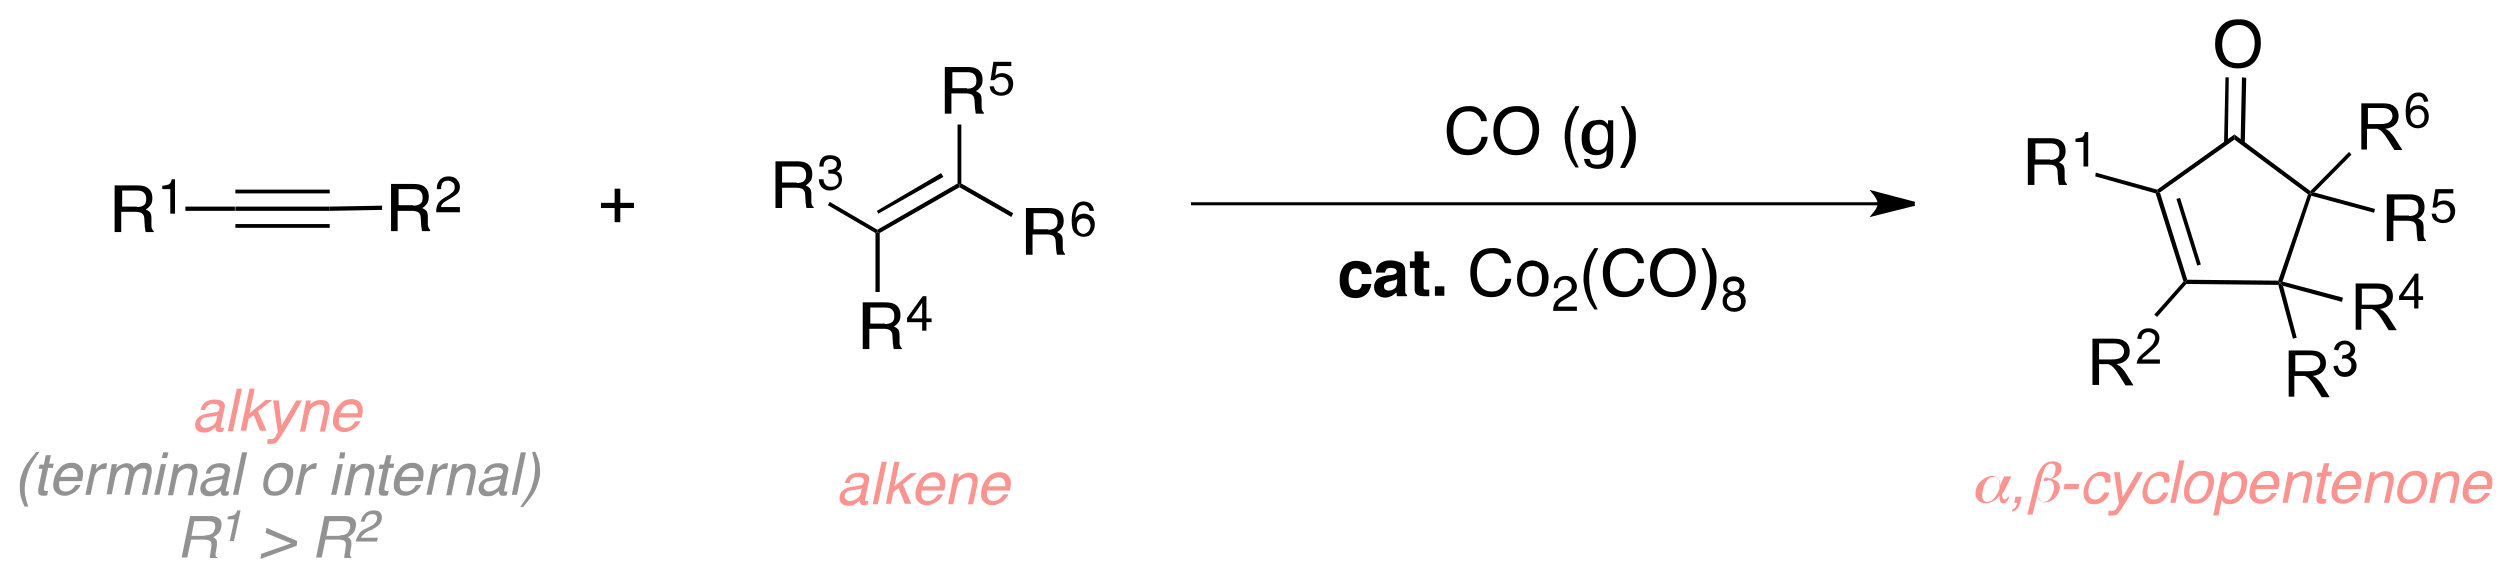 <?xml version="1.0" encoding="utf-8"?>
<!-- Generator: Adobe Illustrator 15.1.0, SVG Export Plug-In . SVG Version: 6.00 Build 0)  -->
<!DOCTYPE svg PUBLIC "-//W3C//DTD SVG 1.1//EN" "http://www.w3.org/Graphics/SVG/1.1/DTD/svg11.dtd">
<svg version="1.1" id="Layer_1" xmlns="http://www.w3.org/2000/svg" xmlns:xlink="http://www.w3.org/1999/xlink" x="0px" y="0px"
	 width="530px" height="123px" viewBox="0 0 530 123" style="enable-background:new 0 0 530 123;" xml:space="preserve">
<style type="text/css">
<![CDATA[
	.st0{clip-path:url(#SVGID_2_);}
	.st1{clip-path:url(#SVGID_4_);}
	.st2{fill:#929292;}
	.st3{fill:#FB9491;}
	.st4{clip-path:url(#SVGID_4_);fill:none;stroke:#000000;stroke-width:0.85;stroke-miterlimit:10;}
	.st5{clip-path:url(#SVGID_4_);fill:#FB9491;}
	.st6{clip-path:url(#SVGID_4_);fill:none;stroke:#000000;stroke-width:0.65;stroke-miterlimit:10;}
]]>
</style>
<g>
	<defs>
		<rect id="SVGID_1_" width="530" height="123"/>
	</defs>
	<clipPath id="SVGID_2_">
		<use xlink:href="#SVGID_1_"  style="overflow:visible;"/>
	</clipPath>
	<g class="st0">
		<defs>
			<rect id="SVGID_3_" width="530" height="123"/>
		</defs>
		<clipPath id="SVGID_4_">
			<use xlink:href="#SVGID_3_"  style="overflow:visible;"/>
		</clipPath>
		<g class="st1">
			<path class="st3" d="M45.7,87.4c0.3,0,0.5-0.1,0.6-0.3c0.1-0.1,0.1-0.2,0.2-0.4c0.1-0.4,0-0.6-0.2-0.8c-0.2-0.2-0.6-0.3-1.1-0.3
				c-0.6,0-1,0.2-1.3,0.5c-0.2,0.2-0.3,0.4-0.4,0.8h-1c0.2-0.8,0.6-1.4,1.1-1.7s1.2-0.5,1.8-0.5c0.8,0,1.4,0.1,1.8,0.4
				s0.6,0.7,0.4,1.4l-0.8,3.8c0,0.1,0,0.2,0,0.3c0,0.1,0.1,0.1,0.3,0.1c0,0,0.1,0,0.2,0s0.1,0,0.2,0l-0.2,0.8
				c-0.2,0-0.3,0.1-0.4,0.1c-0.1,0-0.2,0-0.4,0c-0.4,0-0.6-0.1-0.7-0.4c-0.1-0.1-0.1-0.3-0.1-0.6c-0.3,0.3-0.7,0.5-1.1,0.8
				s-0.9,0.3-1.5,0.3c-0.6,0-1.1-0.2-1.4-0.6c-0.3-0.4-0.4-0.8-0.3-1.4c0.1-0.6,0.4-1.1,0.9-1.4c0.4-0.3,1-0.5,1.6-0.6L45.7,87.4z
				 M43.5,90.7c0.4,0,0.8-0.1,1.2-0.3c0.7-0.3,1.1-0.8,1.2-1.5l0.2-0.9c-0.2,0.1-0.3,0.2-0.6,0.2c-0.2,0.1-0.4,0.1-0.6,0.1l-0.7,0.1
				c-0.4,0.1-0.7,0.1-1,0.2c-0.4,0.2-0.6,0.5-0.7,0.9c-0.1,0.3,0,0.6,0.2,0.8C42.9,90.6,43.2,90.7,43.5,90.7z"/>
			<path class="st3" d="M50.2,82.4h1.1l-1.9,9h-1.1L50.2,82.4z"/>
			<path class="st3" d="M52.9,82.4H54l-1.1,5.2l3.4-2.8h1.4l-3,2.4l1.8,4.1h-1.4l-1.3-3.3l-1.1,0.8l-0.5,2.5H51L52.9,82.4z"/>
			<path class="st3" d="M62.8,84.9H64c-0.2,0.4-0.8,1.4-1.6,2.9c-0.6,1.1-1.2,2-1.6,2.7c-1,1.7-1.7,2.7-2,3.1s-0.8,0.5-1.5,0.5
				c-0.2,0-0.3,0-0.4,0c-0.1,0-0.2,0-0.3-0.1l0.2-1c0.2,0.1,0.3,0.1,0.4,0.1c0.1,0,0.2,0,0.2,0c0.2,0,0.4,0,0.5-0.1s0.2-0.1,0.3-0.2
				c0,0,0.1-0.2,0.3-0.5c0.2-0.3,0.3-0.5,0.4-0.7l-1-6.7h1.2l0.6,5.3L62.8,84.9z"/>
			<path class="st3" d="M64.9,84.9h1l-0.2,0.9c0.4-0.4,0.8-0.7,1.2-0.8c0.4-0.2,0.8-0.2,1.2-0.2c0.9,0,1.5,0.3,1.7,1
				c0.1,0.4,0.1,0.9,0,1.5l-0.9,4.2h-1.1l0.9-4.1c0.1-0.4,0.1-0.7,0-1c-0.1-0.4-0.4-0.6-0.9-0.6c-0.3,0-0.5,0-0.7,0.1
				c-0.3,0.1-0.6,0.3-0.9,0.5c-0.2,0.2-0.4,0.4-0.5,0.7c-0.1,0.2-0.2,0.6-0.3,1l-0.7,3.4h-1.1L64.9,84.9z"/>
			<path class="st3" d="M76.7,85.9c0.2,0.3,0.2,0.7,0.2,1.2c0,0.3-0.1,0.8-0.2,1.4h-4.8c-0.1,0.7-0.1,1.2,0.1,1.6
				c0.2,0.4,0.6,0.6,1.2,0.6c0.6,0,1.1-0.2,1.5-0.6c0.2-0.2,0.4-0.5,0.6-0.8h1.1c-0.1,0.2-0.2,0.5-0.5,0.8c-0.2,0.3-0.5,0.5-0.7,0.7
				c-0.4,0.3-0.9,0.5-1.4,0.7c-0.3,0.1-0.6,0.1-0.9,0.1c-0.8,0-1.4-0.3-1.9-0.9s-0.5-1.4-0.3-2.5c0.2-1,0.7-1.9,1.4-2.6
				c0.7-0.7,1.5-1,2.4-1c0.5,0,0.9,0.1,1.3,0.3S76.6,85.5,76.7,85.9z M75.8,87.6c0.1-0.5,0-0.9-0.1-1.1c-0.2-0.5-0.6-0.8-1.3-0.8
				c-0.5,0-1,0.2-1.4,0.5c-0.4,0.4-0.7,0.8-0.8,1.4H75.8z"/>
		</g>
		<g class="st1">
			<path class="st2" d="M8.4,95.8c-0.9,1.2-1.5,2.2-1.8,2.7c-0.5,0.9-0.8,1.9-1.1,3.1c-0.3,1.2-0.3,2.3-0.2,3.2
				c0.1,0.6,0.3,1.5,0.7,2.6H5.2c-0.4-0.9-0.6-1.5-0.7-1.8c-0.1-0.3-0.2-0.6-0.2-1c-0.1-0.6-0.1-1.2-0.1-1.9c0-0.4,0.1-0.7,0.1-1
				c0.3-1.2,0.7-2.3,1.3-3.2c0.4-0.6,1.1-1.5,2.1-2.7H8.4z"/>
			<path class="st2" d="M9.7,96.5h1.1l-0.4,1.8h1l-0.2,0.9h-1l-0.9,4.3c0,0.2,0,0.4,0.1,0.5c0.1,0,0.2,0.1,0.4,0.1
				c0.1,0,0.1,0,0.2,0c0.1,0,0.1,0,0.2,0l-0.2,0.9c-0.1,0-0.3,0.1-0.4,0.1c-0.1,0-0.3,0-0.4,0c-0.5,0-0.8-0.1-1-0.4
				c-0.1-0.3-0.1-0.6-0.1-1l0.9-4.3H8.2l0.2-0.9h0.9L9.7,96.5z"/>
			<path class="st2" d="M17.4,99.4c0.2,0.3,0.2,0.7,0.2,1.2c0,0.3-0.1,0.8-0.2,1.4h-4.8c-0.1,0.7-0.1,1.2,0.1,1.6
				c0.2,0.4,0.6,0.6,1.2,0.6c0.6,0,1.1-0.2,1.5-0.6c0.2-0.2,0.4-0.5,0.6-0.8h1.1c-0.1,0.2-0.2,0.5-0.5,0.8c-0.2,0.3-0.5,0.5-0.7,0.7
				c-0.4,0.3-0.9,0.5-1.4,0.7c-0.3,0.1-0.6,0.1-0.9,0.1c-0.8,0-1.4-0.3-1.9-0.9s-0.5-1.4-0.3-2.5c0.2-1,0.7-1.9,1.4-2.6
				c0.7-0.7,1.5-1,2.4-1c0.5,0,0.9,0.1,1.3,0.3S17.2,99,17.4,99.4z M16.4,101.1c0.1-0.5,0-0.9-0.1-1.1c-0.2-0.5-0.6-0.8-1.3-0.8
				c-0.5,0-1,0.2-1.4,0.5c-0.4,0.4-0.7,0.8-0.8,1.4H16.4z"/>
			<path class="st2" d="M19.5,98.4h1l-0.2,1.1c0.1-0.2,0.4-0.5,0.8-0.8s0.8-0.5,1.3-0.5c0,0,0.1,0,0.1,0c0,0,0.1,0,0.2,0l-0.2,1.2
				c-0.1,0-0.1,0-0.2,0s-0.1,0-0.2,0c-0.6,0-1,0.2-1.4,0.5c-0.4,0.4-0.6,0.8-0.7,1.2l-0.8,3.8h-1.1L19.5,98.4z"/>
			<path class="st2" d="M23.7,98.4h1.1l-0.2,0.9c0.3-0.3,0.6-0.6,0.9-0.7c0.4-0.2,0.9-0.4,1.3-0.4c0.5,0,0.9,0.1,1.2,0.4
				c0.1,0.1,0.3,0.4,0.3,0.6c0.3-0.3,0.7-0.6,1-0.8s0.8-0.3,1.2-0.3c0.9,0,1.4,0.3,1.6,1c0.1,0.3,0.1,0.8,0,1.4l-0.9,4.4h-1.1l1-4.5
				c0.1-0.4,0-0.7-0.1-0.9c-0.2-0.2-0.4-0.2-0.7-0.2c-0.4,0-0.8,0.1-1.2,0.4c-0.4,0.3-0.6,0.8-0.8,1.4l-0.8,3.8h-1.1l0.9-4.3
				c0.1-0.4,0.1-0.8,0-1c-0.1-0.3-0.4-0.5-0.8-0.5c-0.4,0-0.8,0.2-1.2,0.5c-0.4,0.3-0.7,0.9-0.9,1.7l-0.7,3.5h-1.1L23.7,98.4z"/>
			<path class="st2" d="M34.1,98.4h1.1l-1.4,6.5h-1.1L34.1,98.4z M34.6,95.9h1.1l-0.3,1.2h-1.1L34.6,95.9z"/>
			<path class="st2" d="M36.9,98.4h1l-0.2,0.9c0.4-0.4,0.8-0.7,1.2-0.8c0.4-0.2,0.8-0.2,1.2-0.2c0.9,0,1.5,0.3,1.7,1
				c0.1,0.4,0.1,0.9,0,1.5l-0.9,4.2h-1.1l0.9-4.1c0.1-0.4,0.1-0.7,0-1c-0.1-0.4-0.4-0.6-0.9-0.6c-0.3,0-0.5,0-0.7,0.1
				c-0.3,0.1-0.6,0.3-0.9,0.5c-0.2,0.2-0.4,0.4-0.5,0.7c-0.1,0.2-0.2,0.6-0.3,1l-0.7,3.4h-1.1L36.9,98.4z"/>
			<path class="st2" d="M46.8,100.9c0.3,0,0.5-0.1,0.6-0.3c0.1-0.1,0.1-0.2,0.2-0.4c0.1-0.4,0-0.6-0.2-0.8c-0.2-0.2-0.6-0.3-1.1-0.3
				c-0.6,0-1,0.2-1.3,0.5c-0.2,0.2-0.3,0.4-0.4,0.8h-1c0.2-0.8,0.6-1.4,1.1-1.7s1.2-0.5,1.8-0.5c0.8,0,1.4,0.1,1.8,0.4
				s0.6,0.7,0.4,1.4l-0.8,3.8c0,0.1,0,0.2,0,0.3c0,0.1,0.1,0.1,0.3,0.1c0,0,0.1,0,0.2,0s0.1,0,0.2,0l-0.2,0.8
				c-0.2,0-0.3,0.1-0.4,0.1c-0.1,0-0.2,0-0.4,0c-0.4,0-0.6-0.1-0.7-0.4c-0.1-0.1-0.1-0.3-0.1-0.6c-0.3,0.3-0.7,0.5-1.1,0.8
				s-0.9,0.3-1.5,0.3c-0.6,0-1.1-0.2-1.4-0.6c-0.3-0.4-0.4-0.8-0.3-1.4c0.1-0.6,0.4-1.1,0.9-1.4c0.4-0.3,1-0.5,1.6-0.6L46.8,100.9z
				 M44.6,104.2c0.4,0,0.8-0.1,1.2-0.3c0.7-0.3,1.1-0.8,1.2-1.5l0.2-0.9c-0.2,0.1-0.3,0.2-0.6,0.2c-0.2,0.1-0.4,0.1-0.6,0.1
				l-0.7,0.1c-0.4,0.1-0.7,0.1-1,0.2c-0.4,0.2-0.6,0.5-0.7,0.9c-0.1,0.3,0,0.6,0.2,0.8C44,104.1,44.3,104.2,44.6,104.2z"/>
			<path class="st2" d="M51.3,95.9h1.1l-1.9,9h-1.1L51.3,95.9z"/>
			<path class="st2" d="M62,101.5c-0.2,1.1-0.7,1.9-1.3,2.6c-0.7,0.7-1.5,1-2.6,1c-0.9,0-1.5-0.3-1.9-0.9c-0.4-0.6-0.5-1.4-0.3-2.5
				c0.2-1.1,0.7-2,1.4-2.6c0.7-0.7,1.5-1,2.5-1c0.8,0,1.5,0.3,2,0.8S62.2,100.4,62,101.5z M60.8,101.5c0.1-0.6,0.1-1.1,0-1.5
				c-0.2-0.6-0.7-0.9-1.4-0.9c-0.7,0-1.2,0.3-1.6,0.8s-0.7,1.1-0.9,1.9c-0.1,0.7-0.1,1.3,0.1,1.7c0.2,0.5,0.6,0.7,1.3,0.7
				c0.7,0,1.3-0.3,1.7-0.8C60.4,102.8,60.7,102.2,60.8,101.5z"/>
			<path class="st2" d="M64,98.4h1l-0.2,1.1c0.1-0.2,0.4-0.5,0.8-0.8s0.8-0.5,1.3-0.5c0,0,0.1,0,0.1,0c0,0,0.1,0,0.2,0L67,99.4
				c-0.1,0-0.1,0-0.2,0s-0.1,0-0.2,0c-0.6,0-1,0.2-1.4,0.5c-0.4,0.4-0.6,0.8-0.7,1.2l-0.8,3.8h-1.1L64,98.4z"/>
			<path class="st2" d="M71.6,98.4h1.1l-1.4,6.5h-1.1L71.6,98.4z M72.1,95.9h1.1L73,97.2h-1.1L72.1,95.9z"/>
			<path class="st2" d="M74.4,98.4h1l-0.2,0.9c0.4-0.4,0.8-0.7,1.2-0.8c0.4-0.2,0.8-0.2,1.2-0.2c0.9,0,1.5,0.3,1.7,1
				c0.1,0.4,0.1,0.9,0,1.5l-0.9,4.2h-1.1l0.9-4.1c0.1-0.4,0.1-0.7,0-1c-0.1-0.4-0.4-0.6-0.9-0.6c-0.3,0-0.5,0-0.7,0.1
				c-0.3,0.1-0.6,0.3-0.9,0.5c-0.2,0.2-0.4,0.4-0.5,0.7c-0.1,0.2-0.2,0.6-0.3,1l-0.7,3.4H73L74.4,98.4z"/>
			<path class="st2" d="M81.9,96.5H83l-0.4,1.8h1l-0.2,0.9h-1l-0.9,4.3c0,0.2,0,0.4,0.1,0.5c0.1,0,0.2,0.1,0.4,0.1
				c0.1,0,0.1,0,0.2,0c0.1,0,0.1,0,0.2,0l-0.2,0.9c-0.1,0-0.3,0.1-0.4,0.1c-0.1,0-0.3,0-0.4,0c-0.5,0-0.8-0.1-1-0.4
				c-0.1-0.3-0.1-0.6-0.1-1l0.9-4.3h-0.9l0.2-0.9h0.9L81.9,96.5z"/>
			<path class="st2" d="M89.6,99.4c0.2,0.3,0.2,0.7,0.2,1.2c0,0.3-0.1,0.8-0.2,1.4h-4.8c-0.1,0.7-0.1,1.2,0.1,1.6
				c0.2,0.4,0.6,0.6,1.2,0.6c0.6,0,1.1-0.2,1.5-0.6c0.2-0.2,0.4-0.5,0.6-0.8h1.1c-0.1,0.2-0.2,0.5-0.5,0.8c-0.2,0.3-0.5,0.5-0.7,0.7
				c-0.4,0.3-0.9,0.5-1.4,0.7c-0.3,0.1-0.6,0.1-0.9,0.1c-0.8,0-1.4-0.3-1.9-0.9s-0.5-1.4-0.3-2.5c0.2-1,0.7-1.9,1.4-2.6
				c0.7-0.7,1.5-1,2.4-1c0.5,0,0.9,0.1,1.3,0.3S89.5,99,89.6,99.4z M88.7,101.1c0.1-0.5,0-0.9-0.1-1.1c-0.2-0.5-0.6-0.8-1.3-0.8
				c-0.5,0-1,0.2-1.4,0.5c-0.4,0.4-0.7,0.8-0.8,1.4H88.7z"/>
			<path class="st2" d="M91.8,98.4h1l-0.2,1.1c0.1-0.2,0.4-0.5,0.8-0.8s0.8-0.5,1.3-0.5c0,0,0.1,0,0.1,0c0,0,0.1,0,0.2,0l-0.2,1.2
				c-0.1,0-0.1,0-0.2,0s-0.1,0-0.2,0c-0.6,0-1,0.2-1.4,0.5c-0.4,0.4-0.6,0.8-0.7,1.2l-0.8,3.8h-1.1L91.8,98.4z"/>
			<path class="st2" d="M95.9,98.4h1l-0.2,0.9c0.4-0.4,0.8-0.7,1.2-0.8c0.4-0.2,0.8-0.2,1.2-0.2c0.9,0,1.5,0.3,1.7,1
				c0.1,0.4,0.1,0.9,0,1.5l-0.9,4.2h-1.1l0.9-4.1c0.1-0.4,0.1-0.7,0-1c-0.1-0.4-0.4-0.6-0.9-0.6c-0.3,0-0.5,0-0.7,0.1
				c-0.3,0.1-0.6,0.3-0.9,0.5c-0.2,0.2-0.4,0.4-0.5,0.7c-0.1,0.2-0.2,0.6-0.3,1l-0.7,3.4h-1.1L95.9,98.4z"/>
			<path class="st2" d="M105.8,100.9c0.3,0,0.5-0.1,0.6-0.3c0.1-0.1,0.1-0.2,0.2-0.4c0.1-0.4,0-0.6-0.2-0.8
				c-0.2-0.2-0.6-0.3-1.1-0.3c-0.6,0-1,0.2-1.3,0.5c-0.2,0.2-0.3,0.4-0.4,0.8h-1c0.2-0.8,0.6-1.4,1.1-1.7s1.2-0.5,1.8-0.5
				c0.8,0,1.4,0.1,1.8,0.4s0.6,0.7,0.4,1.4l-0.8,3.8c0,0.1,0,0.2,0,0.3c0,0.1,0.1,0.1,0.3,0.1c0,0,0.1,0,0.2,0s0.1,0,0.2,0l-0.2,0.8
				c-0.2,0-0.3,0.1-0.4,0.1c-0.1,0-0.2,0-0.4,0c-0.4,0-0.6-0.1-0.7-0.4c-0.1-0.1-0.1-0.3-0.1-0.6c-0.3,0.3-0.7,0.5-1.1,0.8
				s-0.9,0.3-1.5,0.3c-0.6,0-1.1-0.2-1.4-0.6c-0.3-0.4-0.4-0.8-0.3-1.4c0.1-0.6,0.4-1.1,0.9-1.4c0.4-0.3,1-0.5,1.6-0.6L105.8,100.9z
				 M103.6,104.2c0.4,0,0.8-0.1,1.2-0.3c0.7-0.3,1.1-0.8,1.2-1.5l0.2-0.9c-0.2,0.1-0.3,0.2-0.6,0.2c-0.2,0.1-0.4,0.1-0.6,0.1
				l-0.7,0.1c-0.4,0.1-0.7,0.1-1,0.2c-0.4,0.2-0.6,0.5-0.7,0.9c-0.1,0.3,0,0.6,0.2,0.8C103.1,104.1,103.3,104.2,103.6,104.2z"/>
			<path class="st2" d="M110.4,95.9h1.1l-1.9,9h-1.1L110.4,95.9z"/>
			<path class="st2" d="M110.3,107.5c0.9-1.3,1.5-2.2,1.8-2.8c0.5-0.9,0.8-1.9,1.1-3.1c0.2-1.2,0.3-2.3,0.2-3.2
				c-0.1-0.6-0.3-1.5-0.6-2.6h0.7c0.4,1,0.7,1.6,0.7,1.9c0.1,0.2,0.2,0.6,0.2,1c0.1,0.5,0.1,1,0.1,1.5s-0.1,1-0.2,1.4
				c-0.3,1.2-0.7,2.3-1.3,3.2c-0.4,0.6-1.1,1.5-2.1,2.7H110.3z"/>
		</g>
		<g class="st1">
			<path class="st2" d="M40.3,109.4h4.2c0.7,0,1.2,0.1,1.6,0.3c0.8,0.4,1,1.1,0.8,2.1c-0.1,0.5-0.3,1-0.6,1.3
				c-0.3,0.3-0.7,0.6-1.1,0.8c0.3,0.1,0.5,0.3,0.7,0.6c0.1,0.2,0.1,0.6,0.1,1.1l-0.2,1.2c-0.1,0.3-0.1,0.6-0.1,0.8
				c0,0.3,0.1,0.5,0.3,0.5l0,0.2h-1.5c0-0.1,0-0.2,0-0.3s0-0.4,0.1-0.7l0.2-1.5c0.1-0.6,0-1-0.4-1.2c-0.2-0.1-0.6-0.2-1.1-0.2h-2.8
				l-0.8,3.8h-1.2L40.3,109.4z M43.4,113.5c0.6,0,1-0.1,1.4-0.3c0.4-0.2,0.6-0.6,0.8-1.2c0.1-0.6,0-1.1-0.4-1.3
				c-0.2-0.1-0.5-0.2-1-0.2h-3l-0.6,3.1H43.4z"/>
		</g>
		<g class="st1">
			<path class="st2" d="M48.2,110.1l0.1-0.6c0.6-0.1,1-0.2,1.3-0.3c0.3-0.1,0.5-0.5,0.7-1H51l-1.4,6.5h-0.9l1-4.6H48.2z"/>
		</g>
		<g class="st1">
			<path class="st2" d="M62.9,115.7l-7.7,2.8l0.2-1.1l6.3-2.2l-5.4-2.2l0.2-1.1l6.5,2.8L62.9,115.7z"/>
			<path class="st2" d="M68.8,109.4H73c0.7,0,1.2,0.1,1.6,0.3c0.8,0.4,1,1.1,0.8,2.1c-0.1,0.5-0.3,1-0.6,1.3
				c-0.3,0.3-0.7,0.6-1.1,0.8c0.3,0.1,0.5,0.3,0.7,0.6c0.1,0.2,0.1,0.6,0.1,1.1l-0.2,1.2c-0.1,0.3-0.1,0.6-0.1,0.8
				c0,0.3,0.1,0.5,0.3,0.5l0,0.2h-1.5c0-0.1,0-0.2,0-0.3s0-0.4,0.1-0.7l0.2-1.5c0.1-0.6,0-1-0.4-1.2c-0.2-0.1-0.6-0.2-1.1-0.2H69
				l-0.8,3.8h-1.2L68.8,109.4z M72,113.5c0.6,0,1-0.1,1.4-0.3c0.4-0.2,0.6-0.6,0.8-1.2c0.1-0.6,0-1.1-0.4-1.3
				c-0.2-0.1-0.5-0.2-1-0.2h-3l-0.6,3.1H72z"/>
		</g>
		<g class="st1">
			<path class="st2" d="M77.3,112.2l1-0.5c0.4-0.2,0.8-0.4,1-0.6c0.3-0.3,0.5-0.5,0.6-0.9c0.1-0.4,0-0.7-0.1-0.9
				c-0.2-0.2-0.5-0.3-0.8-0.3c-0.6,0-1,0.2-1.3,0.6c-0.2,0.2-0.3,0.5-0.4,1h-0.8c0.1-0.6,0.3-1,0.6-1.4c0.5-0.6,1.2-1,2.1-1
				c0.8,0,1.3,0.2,1.5,0.6c0.3,0.4,0.3,0.9,0.2,1.4c-0.1,0.5-0.4,1-0.8,1.3c-0.3,0.2-0.7,0.5-1.3,0.8l-0.7,0.3
				c-0.3,0.2-0.6,0.3-0.8,0.5c-0.4,0.3-0.6,0.6-0.8,0.9h3.6l-0.2,0.8h-4.5c0.1-0.6,0.4-1.1,0.7-1.5
				C76.2,112.9,76.6,112.5,77.3,112.2z"/>
		</g>
		<line class="st6" x1="398.6" y1="43.2" x2="252.5" y2="43.2"/>
		<path class="st1" d="M405.9,43.2l-8.4,2.1c0,0,1-1.2,1-2.1c0-1-1-2.2-1-2.2L405.9,43.2"/>
		<path class="st4" d="M405.9,43.2l-8.4,2.1c0,0,1-1.2,1-2.1c0-1-1-2.2-1-2.2L405.9,43.2"/>
		<g class="st1">
			<path d="M314.1,23.4c0.7,0.7,1.1,1.4,1.1,2.3H314c-0.1-0.6-0.4-1.1-0.9-1.5c-0.4-0.4-1-0.6-1.8-0.6c-1,0-1.7,0.3-2.3,1
				c-0.6,0.7-0.9,1.7-0.9,3.2c0,1.2,0.3,2.1,0.8,2.8c0.5,0.7,1.3,1.1,2.4,1.1c1,0,1.7-0.4,2.2-1.1c0.3-0.4,0.5-0.9,0.6-1.6h1.3
				c-0.1,1-0.5,1.9-1.1,2.6c-0.8,0.9-1.8,1.3-3.2,1.3c-1.1,0-2.1-0.3-2.9-1c-1-0.9-1.5-2.4-1.5-4.3c0-1.5,0.4-2.7,1.2-3.6
				c0.8-1,2-1.5,3.4-1.5C312.5,22.4,313.4,22.8,314.1,23.4z"/>
			<path d="M325.3,24.1c0.7,0.9,1,2,1,3.4c0,1.5-0.4,2.7-1.1,3.7c-0.9,1.2-2.1,1.7-3.8,1.7c-1.5,0-2.7-0.5-3.6-1.5
				c-0.8-1-1.2-2.2-1.2-3.7c0-1.3,0.3-2.5,1-3.4c0.9-1.2,2.1-1.8,3.8-1.8C323.1,22.4,324.4,23,325.3,24.1z M324.1,30.5
				c0.5-0.9,0.8-1.8,0.8-2.9c0-1.2-0.3-2.1-0.9-2.8s-1.4-1.1-2.5-1.1c-1,0-1.9,0.4-2.5,1.1c-0.7,0.7-1,1.7-1,3.1
				c0,1.1,0.3,2,0.8,2.8c0.6,0.8,1.5,1.1,2.7,1.1C322.7,31.7,323.6,31.3,324.1,30.5z"/>
			<path d="M334.8,22.6c-0.7,1.4-1.2,2.4-1.4,3c-0.3,1-0.5,2.1-0.5,3.4c0,1.3,0.2,2.5,0.5,3.6c0.2,0.7,0.7,1.6,1.3,2.9H334
				c-0.7-1-1.1-1.7-1.2-2c-0.2-0.3-0.3-0.7-0.5-1.2c-0.3-0.7-0.4-1.4-0.5-2.1c0-0.4-0.1-0.8-0.1-1.1c0-1.3,0.2-2.5,0.6-3.6
				c0.3-0.7,0.8-1.7,1.7-3H334.8z"/>
			<path d="M340.2,25.7c0.2,0.2,0.5,0.4,0.7,0.7v-0.9h1.1v6.6c0,0.9-0.1,1.6-0.4,2.2c-0.5,1-1.5,1.5-2.9,1.5c-0.8,0-1.4-0.2-2-0.5
				c-0.5-0.3-0.8-0.9-0.9-1.6h1.2c0.1,0.3,0.2,0.6,0.3,0.8c0.3,0.3,0.7,0.4,1.3,0.4c0.9,0,1.5-0.3,1.8-1c0.2-0.4,0.2-1.1,0.2-2.1
				c-0.2,0.4-0.5,0.6-0.9,0.8c-0.3,0.2-0.8,0.3-1.4,0.3c-0.8,0-1.5-0.3-2.1-0.8s-0.9-1.5-0.9-2.8c0-1.2,0.3-2.2,0.9-2.8
				c0.6-0.7,1.3-1,2.1-1C339.3,25.3,339.8,25.4,340.2,25.7z M340.4,27c-0.4-0.4-0.8-0.6-1.4-0.6c-0.9,0-1.4,0.4-1.8,1.2
				c-0.2,0.4-0.2,1-0.2,1.7c0,0.8,0.2,1.4,0.5,1.9c0.3,0.4,0.8,0.6,1.3,0.6c0.9,0,1.5-0.4,1.8-1.2c0.2-0.4,0.3-1,0.3-1.6
				C340.9,28.1,340.7,27.4,340.4,27z"/>
			<path d="M343.5,35.5c0.7-1.4,1.2-2.4,1.4-3.1c0.3-1,0.5-2.1,0.5-3.4c0-1.3-0.2-2.5-0.5-3.6c-0.2-0.7-0.7-1.6-1.3-2.9h0.8
				c0.7,1.1,1.1,1.8,1.3,2.1c0.1,0.3,0.3,0.6,0.5,1.1c0.2,0.6,0.4,1.1,0.5,1.7s0.1,1.1,0.1,1.6c0,1.3-0.2,2.5-0.6,3.6
				c-0.3,0.7-0.8,1.7-1.7,3H343.5z"/>
		</g>
		<g class="st1">
			<path d="M288.7,58c0-0.3-0.1-0.5-0.3-0.7c-0.2-0.3-0.6-0.4-1-0.4c-0.7,0-1.1,0.3-1.3,1c-0.1,0.3-0.2,0.8-0.2,1.4
				c0,0.5,0.1,1,0.2,1.3c0.2,0.6,0.7,0.9,1.3,0.9c0.5,0,0.8-0.1,1-0.4c0.2-0.2,0.3-0.6,0.3-0.9h2c0,0.6-0.3,1.1-0.6,1.7
				c-0.6,0.8-1.5,1.3-2.7,1.3c-1.2,0-2.1-0.4-2.6-1.1c-0.6-0.7-0.8-1.6-0.8-2.7c0-1.3,0.3-2.2,0.9-3c0.6-0.7,1.5-1.1,2.6-1.1
				c0.9,0,1.7,0.2,2.3,0.6c0.6,0.4,0.9,1.1,1,2.2H288.7z"/>
			<path d="M294.9,58.3c0.4,0,0.6-0.1,0.8-0.2c0.3-0.1,0.4-0.3,0.4-0.5c0-0.3-0.1-0.5-0.3-0.6s-0.5-0.2-0.9-0.2
				c-0.5,0-0.8,0.1-1,0.3c-0.1,0.2-0.2,0.4-0.3,0.7h-1.9c0-0.6,0.2-1.2,0.5-1.6c0.5-0.6,1.4-1,2.6-1c0.8,0,1.5,0.2,2.2,0.5
				c0.6,0.3,0.9,0.9,0.9,1.8v3.4c0,0.2,0,0.5,0,0.9c0,0.3,0.1,0.4,0.1,0.5c0.1,0.1,0.2,0.2,0.3,0.2v0.3h-2.1
				c-0.1-0.1-0.1-0.3-0.1-0.4c0-0.1,0-0.3-0.1-0.4c-0.3,0.3-0.6,0.5-0.9,0.7c-0.4,0.2-0.9,0.4-1.4,0.4c-0.7,0-1.2-0.2-1.7-0.6
				c-0.4-0.4-0.7-0.9-0.7-1.6c0-0.9,0.4-1.6,1.1-2c0.4-0.2,1-0.4,1.7-0.5L294.9,58.3z M296.1,59.2c-0.1,0.1-0.2,0.1-0.4,0.2
				c-0.1,0-0.3,0.1-0.5,0.1l-0.4,0.1c-0.4,0.1-0.7,0.2-0.9,0.3c-0.3,0.2-0.5,0.4-0.5,0.8c0,0.3,0.1,0.6,0.3,0.7s0.4,0.2,0.7,0.2
				c0.4,0,0.8-0.1,1.2-0.4c0.4-0.2,0.5-0.7,0.6-1.3V59.2z"/>
			<path d="M298.9,56.8v-1.4h1v-2.1h1.9v2.1h1.2v1.4h-1.2v3.9c0,0.3,0,0.5,0.1,0.6s0.3,0.1,0.7,0.1c0.1,0,0.1,0,0.2,0
				c0.1,0,0.1,0,0.2,0v1.4l-0.9,0c-0.9,0-1.5-0.1-1.9-0.5c-0.2-0.2-0.3-0.6-0.3-1v-4.5H298.9z"/>
			<path d="M304.2,60.7h2v2h-2V60.7z"/>
		</g>
		<g class="st1">
			<path d="M319.2,53.5c0.7,0.7,1.1,1.4,1.1,2.3H319c-0.1-0.6-0.4-1.1-0.9-1.5c-0.4-0.4-1-0.6-1.8-0.6c-1,0-1.7,0.3-2.3,1
				c-0.6,0.7-0.9,1.7-0.9,3.2c0,1.2,0.3,2.1,0.8,2.8c0.5,0.7,1.3,1.1,2.4,1.1c1,0,1.7-0.4,2.2-1.1c0.3-0.4,0.5-0.9,0.6-1.6h1.3
				c-0.1,1-0.5,1.9-1.1,2.6c-0.8,0.9-1.8,1.3-3.2,1.3c-1.1,0-2.1-0.3-2.9-1c-1-0.9-1.5-2.4-1.5-4.3c0-1.5,0.4-2.7,1.1-3.6
				c0.8-1,2-1.5,3.4-1.5C317.5,52.5,318.5,52.9,319.2,53.5z"/>
			<path d="M327.3,56.2c0.6,0.6,1,1.5,1,2.7c0,1.2-0.3,2.1-0.8,2.9c-0.6,0.8-1.4,1.1-2.6,1.1c-1,0-1.8-0.3-2.4-1
				c-0.6-0.7-0.9-1.6-0.9-2.7c0-1.2,0.3-2.2,0.9-2.9s1.4-1.1,2.5-1.1C325.8,55.3,326.6,55.6,327.3,56.2z M326.5,61
				c0.3-0.6,0.4-1.3,0.4-2c0-0.7-0.1-1.2-0.3-1.6c-0.3-0.7-0.9-1-1.8-1c-0.7,0-1.3,0.3-1.6,0.9c-0.3,0.6-0.5,1.3-0.5,2.1
				c0,0.8,0.2,1.4,0.5,1.9c0.3,0.5,0.9,0.8,1.6,0.8C325.7,62,326.2,61.7,326.5,61z"/>
		</g>
		<g class="st1">
			<path d="M329.6,64.3c0.2-0.5,0.7-0.9,1.3-1.3l1-0.6c0.4-0.3,0.7-0.5,0.9-0.7c0.3-0.3,0.4-0.6,0.4-1c0-0.4-0.1-0.8-0.4-1
				s-0.6-0.4-1-0.4c-0.6,0-1.1,0.2-1.3,0.7c-0.1,0.3-0.2,0.6-0.2,1.1h-0.9c0-0.6,0.1-1.1,0.4-1.5c0.4-0.7,1.1-1.1,2.1-1.1
				c0.8,0,1.4,0.2,1.8,0.7c0.4,0.5,0.6,1,0.6,1.5c0,0.6-0.2,1.1-0.6,1.5c-0.2,0.2-0.7,0.5-1.3,0.9l-0.7,0.4
				c-0.3,0.2-0.6,0.4-0.8,0.5c-0.3,0.3-0.6,0.6-0.6,1h4v0.9h-5C329.2,65.3,329.4,64.8,329.6,64.3z"/>
		</g>
		<g class="st1">
			<path d="M338.8,52.7c-0.7,1.4-1.2,2.4-1.4,3c-0.3,1-0.5,2.1-0.5,3.4c0,1.3,0.2,2.5,0.5,3.6c0.2,0.7,0.7,1.6,1.3,2.9H338
				c-0.7-1-1.1-1.7-1.2-2c-0.2-0.3-0.3-0.7-0.5-1.2c-0.3-0.7-0.4-1.4-0.5-2.1c-0.1-0.4-0.1-0.8-0.1-1.1c0-1.3,0.2-2.5,0.6-3.6
				c0.3-0.7,0.8-1.7,1.7-3H338.8z"/>
			<path d="M347.4,53.5c0.7,0.7,1.1,1.4,1.1,2.3h-1.3c-0.1-0.6-0.4-1.1-0.9-1.5s-1-0.6-1.8-0.6c-1,0-1.7,0.3-2.3,1
				c-0.6,0.7-0.9,1.7-0.9,3.2c0,1.2,0.3,2.1,0.8,2.8c0.5,0.7,1.3,1.1,2.4,1.1c1,0,1.7-0.4,2.2-1.1c0.3-0.4,0.5-0.9,0.6-1.6h1.3
				c-0.1,1-0.5,1.9-1.2,2.6c-0.8,0.9-1.8,1.3-3.2,1.3c-1.1,0-2.1-0.3-2.9-1c-1-0.9-1.5-2.4-1.5-4.3c0-1.5,0.4-2.7,1.2-3.6
				c0.8-1,2-1.5,3.4-1.5C345.7,52.5,346.7,52.9,347.4,53.5z"/>
			<path d="M358.5,54.2c0.7,0.9,1,2,1,3.4c0,1.5-0.4,2.7-1.1,3.7c-0.9,1.2-2.1,1.7-3.8,1.7c-1.5,0-2.7-0.5-3.6-1.5
				c-0.8-1-1.2-2.2-1.2-3.7c0-1.3,0.3-2.5,1-3.4c0.9-1.2,2.1-1.8,3.8-1.8C356.4,52.5,357.7,53.1,358.5,54.2z M357.4,60.6
				c0.5-0.9,0.8-1.8,0.8-2.9c0-1.2-0.3-2.1-0.9-2.8c-0.6-0.7-1.4-1.1-2.5-1.1c-1,0-1.9,0.4-2.5,1.1s-1,1.7-1,3.1
				c0,1.1,0.3,2,0.8,2.8c0.6,0.8,1.5,1.1,2.7,1.1C356,61.8,356.8,61.4,357.4,60.6z"/>
			<path d="M360.6,65.6c0.7-1.4,1.2-2.4,1.4-3.1c0.3-1,0.5-2.1,0.5-3.4c0-1.3-0.2-2.5-0.5-3.6c-0.2-0.7-0.7-1.6-1.3-2.9h0.8
				c0.7,1.1,1.1,1.8,1.3,2.1c0.1,0.3,0.3,0.6,0.5,1.1c0.2,0.6,0.4,1.1,0.5,1.7c0.1,0.5,0.1,1.1,0.1,1.6c0,1.3-0.2,2.5-0.6,3.6
				c-0.3,0.7-0.8,1.7-1.7,3H360.6z"/>
		</g>
		<g class="st1">
			<path d="M365.7,61.7c-0.3-0.3-0.4-0.6-0.4-1.1c0-0.5,0.2-1,0.6-1.4c0.4-0.4,0.9-0.6,1.7-0.6c0.7,0,1.2,0.2,1.6,0.5
				c0.4,0.4,0.6,0.8,0.6,1.3c0,0.5-0.1,0.8-0.3,1.1c-0.1,0.2-0.3,0.3-0.6,0.5c0.3,0.1,0.5,0.3,0.7,0.5c0.3,0.3,0.5,0.8,0.5,1.3
				c0,0.6-0.2,1.2-0.6,1.6s-1,0.7-1.8,0.7c-0.7,0-1.3-0.2-1.8-0.6c-0.5-0.4-0.7-0.9-0.7-1.7c0-0.4,0.1-0.8,0.3-1.1s0.5-0.6,0.9-0.7
				C366.1,62,365.9,61.8,365.7,61.7z M368.7,65c0.3-0.2,0.4-0.6,0.4-1c0-0.5-0.1-0.8-0.4-1.1c-0.3-0.2-0.7-0.4-1.1-0.4
				c-0.4,0-0.8,0.1-1.1,0.4c-0.3,0.2-0.4,0.6-0.4,1c0,0.4,0.1,0.7,0.4,1s0.6,0.4,1.2,0.4C368,65.3,368.4,65.2,368.7,65z M368.5,61.4
				c0.2-0.2,0.3-0.5,0.3-0.8c0-0.3-0.1-0.5-0.3-0.7c-0.2-0.2-0.5-0.3-1-0.3c-0.4,0-0.8,0.1-1,0.3c-0.2,0.2-0.3,0.5-0.3,0.8
				c0,0.3,0.1,0.6,0.4,0.8c0.3,0.2,0.6,0.3,0.9,0.3C368,61.7,368.3,61.6,368.5,61.4z"/>
		</g>
		<path class="st5" d="M426.4,101l-0.9,1.9c-0.2,0.3-0.3,0.6-0.5,1s-0.4,0.6-0.6,0.9c0,0.4,0.1,0.6,0.2,0.8c0.1,0.2,0.3,0.3,0.4,0.3
			c0.1,0,0.3-0.1,0.4-0.2c0.1-0.1,0.2-0.2,0.3-0.4h0.2l0,0.1c-0.1,0.5-0.3,0.8-0.5,1c-0.2,0.2-0.4,0.3-0.7,0.3
			c-0.3,0-0.5-0.1-0.6-0.3s-0.2-0.6-0.2-1.3c-0.5,0.6-0.9,1-1.4,1.2c-0.4,0.2-0.9,0.4-1.5,0.4c-0.8,0-1.4-0.3-1.8-0.8
			s-0.5-1.3-0.3-2.1c0.2-0.8,0.6-1.5,1.3-2c0.7-0.6,1.4-0.9,2.1-0.9c0.6,0,1,0.2,1.3,0.5c0.3,0.3,0.4,0.9,0.4,1.5l0.9-1.9H426.4z
			 M423.9,103.6c0-0.9,0-1.5-0.2-1.9c-0.2-0.4-0.5-0.6-1-0.6c-0.5,0-1,0.2-1.4,0.7c-0.4,0.5-0.7,1.1-0.9,1.9c-0.2,0.9-0.2,1.5-0.1,2
			c0.2,0.4,0.5,0.7,1,0.7c0.5,0,0.9-0.2,1.3-0.6S423.5,104.7,423.9,103.6z"/>
		<g class="st1">
			<path class="st3" d="M426.7,107.9c0.3,0,0.5-0.2,0.7-0.6c0.1-0.2,0.2-0.4,0.2-0.5c0,0,0-0.1,0-0.1s0,0,0-0.1H427l0.3-1.3h1.3
				l-0.3,1.2c-0.1,0.5-0.3,0.9-0.6,1.3s-0.7,0.6-1.2,0.7L426.7,107.9z"/>
		</g>
		<path class="st5" d="M432.3,105.6c0,0.2,0.1,0.4,0.3,0.6s0.4,0.2,0.7,0.2c0.4,0,0.8-0.2,1.2-0.6c0.3-0.4,0.6-0.9,0.8-1.6
			c0.2-0.7,0.2-1.2,0-1.6c-0.1-0.4-0.4-0.7-0.9-0.8c0,0-0.1,0-0.1,0c-0.3,0.1-0.6,0.2-0.8,0.2c-0.1,0-0.2,0-0.2-0.1
			c0-0.1-0.1-0.2,0-0.3c0-0.1,0.1-0.2,0.2-0.3c0.1-0.1,0.2-0.1,0.3-0.1c0.1,0,0.3,0.1,0.6,0.2c0.1,0,0.1,0.1,0.2,0.1
			c0.3-0.1,0.5-0.3,0.7-0.5c0.2-0.3,0.3-0.6,0.4-1c0.1-0.5,0.1-0.9,0-1.2c-0.2-0.3-0.4-0.5-0.8-0.5c-0.5,0-0.8,0.2-1.1,0.5
			c-0.3,0.4-0.5,1-0.8,1.8l-2.1,8.5h-1.1l1.8-7.4c0.3-1.2,0.8-2.2,1.4-2.9c0.6-0.7,1.3-1,2.2-1c0.7,0,1.2,0.2,1.5,0.5
			s0.4,0.8,0.3,1.4c-0.1,0.4-0.3,0.8-0.7,1.1c-0.4,0.3-0.8,0.6-1.4,0.7c0.7,0.2,1.2,0.5,1.5,0.9c0.3,0.4,0.4,0.9,0.2,1.5
			c-0.2,0.8-0.6,1.4-1.2,1.9c-0.6,0.5-1.2,0.7-1.9,0.7c-0.5,0-0.8-0.1-1-0.3c-0.2-0.2-0.4-0.5-0.3-0.8H432.3z"/>
		<g class="st1">
			<path class="st3" d="M437.7,102.6h3.1l-0.2,1.1h-3.1L437.7,102.6z"/>
			<path class="st3" d="M447.4,102.3h-1.1c0-0.4-0.1-0.7-0.2-1s-0.5-0.4-1-0.4c-0.7,0-1.3,0.3-1.7,1c-0.3,0.4-0.5,1-0.6,1.6
				c-0.1,0.7-0.1,1.2,0.1,1.7c0.2,0.4,0.6,0.7,1.2,0.7c0.5,0,0.8-0.1,1.2-0.4c0.3-0.3,0.6-0.7,0.8-1.1h1.1c-0.3,0.9-0.7,1.5-1.3,1.9
				c-0.6,0.4-1.2,0.6-2,0.6c-0.9,0-1.5-0.3-1.8-0.9c-0.4-0.6-0.5-1.4-0.3-2.3c0.2-1.1,0.7-2,1.4-2.7c0.7-0.6,1.5-1,2.3-1
				c0.7,0,1.3,0.2,1.7,0.5C447.4,100.8,447.5,101.4,447.4,102.3z"/>
			<path class="st3" d="M453.1,100.1h1.2c-0.2,0.4-0.8,1.4-1.6,2.9c-0.6,1.1-1.2,2-1.6,2.7c-1,1.7-1.7,2.7-2,3.1s-0.8,0.5-1.5,0.5
				c-0.2,0-0.3,0-0.4,0c-0.1,0-0.2,0-0.3-0.1l0.2-1c0.2,0.1,0.3,0.1,0.4,0.1c0.1,0,0.2,0,0.2,0c0.2,0,0.4,0,0.5-0.1
				c0.1-0.1,0.2-0.1,0.3-0.2c0,0,0.1-0.2,0.3-0.5c0.2-0.3,0.3-0.5,0.4-0.7l-1-6.7h1.2l0.6,5.3L453.1,100.1z"/>
			<path class="st3" d="M459.9,102.3h-1.1c0-0.4-0.1-0.7-0.2-1s-0.5-0.4-1-0.4c-0.7,0-1.3,0.3-1.7,1c-0.3,0.4-0.5,1-0.6,1.6
				c-0.1,0.7-0.1,1.2,0.1,1.7c0.2,0.4,0.6,0.7,1.2,0.7c0.5,0,0.8-0.1,1.2-0.4c0.3-0.3,0.6-0.7,0.8-1.1h1.1c-0.3,0.9-0.7,1.5-1.3,1.9
				c-0.6,0.4-1.2,0.6-2,0.6c-0.9,0-1.5-0.3-1.8-0.9c-0.4-0.6-0.5-1.4-0.3-2.3c0.2-1.1,0.7-2,1.4-2.7c0.7-0.6,1.5-1,2.3-1
				c0.7,0,1.3,0.2,1.7,0.5C459.9,100.8,460,101.4,459.9,102.3z"/>
			<path class="st3" d="M462,97.6h1.1l-1.9,9h-1.1L462,97.6z"/>
			<path class="st3" d="M469.2,103.2c-0.2,1.1-0.7,1.9-1.3,2.6c-0.7,0.7-1.5,1-2.6,1c-0.9,0-1.5-0.3-1.9-0.9
				c-0.4-0.6-0.5-1.4-0.3-2.5c0.2-1.1,0.7-2,1.4-2.6c0.7-0.7,1.5-1,2.5-1c0.8,0,1.5,0.3,2,0.8C469.4,101.3,469.5,102.1,469.2,103.2z
				 M468.1,103.2c0.1-0.6,0.1-1.1,0-1.5c-0.2-0.6-0.7-0.9-1.4-0.9c-0.7,0-1.2,0.3-1.6,0.8s-0.7,1.1-0.9,1.9
				c-0.1,0.7-0.1,1.3,0.1,1.7c0.2,0.5,0.6,0.7,1.3,0.7c0.7,0,1.3-0.3,1.7-0.8C467.7,104.5,467.9,103.9,468.1,103.2z"/>
			<path class="st3" d="M471.1,100.1h1.1L472,101c0.3-0.3,0.6-0.5,0.9-0.7c0.4-0.2,0.9-0.4,1.4-0.4c0.7,0,1.3,0.3,1.7,0.9
				c0.4,0.6,0.5,1.4,0.3,2.4c-0.3,1.4-0.9,2.4-1.8,3.1c-0.6,0.4-1.1,0.6-1.8,0.6c-0.5,0-0.9-0.1-1.2-0.3c-0.2-0.1-0.3-0.3-0.5-0.6
				l-0.7,3.3h-1.1L471.1,100.1z M475.1,103.3c0.1-0.5,0.1-1,0.1-1.3c-0.1-0.7-0.6-1.1-1.3-1.1c-0.8,0-1.4,0.4-1.8,1.1
				c-0.2,0.4-0.4,0.9-0.6,1.6c-0.1,0.5-0.1,0.9,0,1.3c0.1,0.7,0.6,1,1.3,1c0.5,0,1-0.2,1.4-0.6C474.6,104.8,474.9,104.1,475.1,103.3
				z"/>
			<path class="st3" d="M483,101.1c0.2,0.3,0.2,0.7,0.2,1.2c0,0.3-0.1,0.8-0.2,1.4h-4.8c-0.1,0.7-0.1,1.2,0.1,1.6
				c0.2,0.4,0.6,0.6,1.2,0.6c0.6,0,1.1-0.2,1.5-0.6c0.2-0.2,0.4-0.5,0.6-0.8h1.1c-0.1,0.2-0.2,0.5-0.5,0.8s-0.5,0.5-0.7,0.7
				c-0.4,0.3-0.9,0.5-1.4,0.7c-0.3,0.1-0.6,0.1-0.9,0.1c-0.8,0-1.4-0.3-1.9-0.9s-0.5-1.4-0.3-2.5c0.2-1,0.7-1.9,1.4-2.6
				c0.7-0.7,1.5-1,2.4-1c0.5,0,0.9,0.1,1.3,0.3S482.9,100.7,483,101.1z M482,102.8c0.1-0.5,0-0.9-0.1-1.1c-0.2-0.5-0.6-0.8-1.3-0.8
				c-0.5,0-1,0.2-1.4,0.5c-0.4,0.4-0.7,0.8-0.8,1.4H482z"/>
			<path class="st3" d="M485.1,100.1h1L486,101c0.4-0.4,0.8-0.7,1.2-0.8c0.4-0.2,0.8-0.3,1.2-0.3c0.9,0,1.5,0.3,1.7,1
				c0.1,0.4,0.1,0.9,0,1.5l-0.9,4.2h-1.1l0.9-4.1c0.1-0.4,0.1-0.7,0-1c-0.1-0.4-0.4-0.6-0.9-0.6c-0.3,0-0.5,0-0.7,0.1
				c-0.3,0.1-0.6,0.3-0.9,0.5c-0.2,0.2-0.4,0.4-0.5,0.7c-0.1,0.2-0.2,0.6-0.3,1l-0.7,3.4h-1.1L485.1,100.1z"/>
			<path class="st3" d="M492.7,98.2h1.1l-0.4,1.8h1l-0.2,0.9h-1l-0.9,4.3c0,0.2,0,0.4,0.1,0.5c0.1,0,0.2,0.1,0.4,0.1
				c0.1,0,0.1,0,0.2,0c0.1,0,0.1,0,0.2,0l-0.2,0.9c-0.1,0-0.3,0.1-0.4,0.1c-0.1,0-0.3,0-0.4,0c-0.5,0-0.8-0.1-1-0.4
				c-0.1-0.3-0.1-0.6-0.1-1l0.9-4.3h-0.9l0.2-0.9h0.9L492.7,98.2z"/>
			<path class="st3" d="M500.4,101.1c0.2,0.3,0.2,0.7,0.2,1.2c0,0.3-0.1,0.8-0.2,1.4h-4.8c-0.1,0.7-0.1,1.2,0.1,1.6
				c0.2,0.4,0.6,0.6,1.2,0.6c0.6,0,1.1-0.2,1.5-0.6c0.2-0.2,0.4-0.5,0.6-0.8h1.1c-0.1,0.2-0.2,0.5-0.5,0.8c-0.2,0.3-0.5,0.5-0.7,0.7
				c-0.4,0.3-0.9,0.5-1.4,0.7c-0.3,0.1-0.6,0.1-0.9,0.1c-0.8,0-1.4-0.3-1.9-0.9s-0.5-1.4-0.3-2.5c0.2-1,0.7-1.9,1.4-2.6
				c0.7-0.7,1.5-1,2.4-1c0.5,0,0.9,0.1,1.3,0.3S500.2,100.7,500.4,101.1z M499.4,102.8c0.1-0.5,0-0.9-0.1-1.1
				c-0.2-0.5-0.6-0.8-1.3-0.8c-0.5,0-1,0.2-1.4,0.5c-0.4,0.4-0.7,0.8-0.8,1.4H499.4z"/>
			<path class="st3" d="M502.5,100.1h1l-0.2,0.9c0.4-0.4,0.8-0.7,1.2-0.8c0.4-0.2,0.8-0.3,1.2-0.3c0.9,0,1.5,0.3,1.7,1
				c0.1,0.4,0.1,0.9,0,1.5l-0.9,4.2h-1.1l0.9-4.1c0.1-0.4,0.1-0.7,0-1c-0.1-0.4-0.4-0.6-0.9-0.6c-0.3,0-0.5,0-0.7,0.1
				c-0.3,0.1-0.6,0.3-0.9,0.5c-0.2,0.2-0.4,0.4-0.5,0.7c-0.1,0.2-0.2,0.6-0.3,1l-0.7,3.4h-1.1L502.5,100.1z"/>
			<path class="st3" d="M514.4,103.2c-0.2,1.1-0.7,1.9-1.3,2.6c-0.7,0.7-1.5,1-2.6,1c-0.9,0-1.5-0.3-1.9-0.9
				c-0.4-0.6-0.5-1.4-0.3-2.5c0.2-1.1,0.7-2,1.4-2.6c0.7-0.7,1.5-1,2.5-1c0.8,0,1.5,0.3,2,0.8C514.5,101.3,514.7,102.1,514.4,103.2z
				 M513.3,103.2c0.1-0.6,0.1-1.1,0-1.5c-0.2-0.6-0.7-0.9-1.4-0.9c-0.7,0-1.2,0.3-1.6,0.8s-0.7,1.1-0.9,1.9
				c-0.1,0.7-0.1,1.3,0.1,1.7c0.2,0.5,0.6,0.7,1.3,0.7c0.7,0,1.3-0.3,1.7-0.8C512.9,104.5,513.1,103.9,513.3,103.2z"/>
			<path class="st3" d="M516.4,100.1h1l-0.2,0.9c0.4-0.4,0.8-0.7,1.2-0.8c0.4-0.2,0.8-0.3,1.2-0.3c0.9,0,1.5,0.3,1.7,1
				c0.1,0.4,0.1,0.9,0,1.5l-0.9,4.2h-1.1l0.9-4.1c0.1-0.4,0.1-0.7,0-1c-0.1-0.4-0.4-0.6-0.9-0.6c-0.3,0-0.5,0-0.7,0.1
				c-0.3,0.1-0.6,0.3-0.9,0.5c-0.2,0.2-0.4,0.4-0.5,0.7c-0.1,0.2-0.2,0.6-0.3,1l-0.7,3.4H515L516.4,100.1z"/>
			<path class="st3" d="M528.2,101.1c0.2,0.3,0.2,0.7,0.2,1.2c0,0.3-0.1,0.8-0.2,1.4h-4.8c-0.1,0.7-0.1,1.2,0.1,1.6
				c0.2,0.4,0.6,0.6,1.2,0.6c0.6,0,1.1-0.2,1.5-0.6c0.2-0.2,0.4-0.5,0.6-0.8h1.1c-0.1,0.2-0.2,0.5-0.5,0.8s-0.5,0.5-0.7,0.7
				c-0.4,0.3-0.9,0.5-1.4,0.7c-0.3,0.1-0.6,0.1-0.9,0.1c-0.8,0-1.4-0.3-1.9-0.9s-0.5-1.4-0.3-2.5c0.2-1,0.7-1.9,1.4-2.6
				c0.7-0.7,1.5-1,2.4-1c0.5,0,0.9,0.1,1.3,0.3S528,100.7,528.2,101.1z M527.2,102.8c0.1-0.5,0-0.9-0.1-1.1
				c-0.2-0.5-0.6-0.8-1.3-0.8c-0.5,0-1,0.2-1.4,0.5s-0.7,0.8-0.8,1.4H527.2z"/>
		</g>
		<g class="st1">
			<path d="M83.2,39h4.5c0.7,0,1.4,0.1,1.8,0.3c0.9,0.4,1.4,1.2,1.4,2.4c0,0.6-0.1,1.1-0.4,1.5s-0.6,0.7-1,0.9
				c0.4,0.2,0.7,0.4,0.9,0.6c0.2,0.3,0.3,0.7,0.3,1.3l0,1.3c0,0.4,0,0.7,0.1,0.8c0.1,0.3,0.2,0.5,0.4,0.6V49h-1.7
				c0-0.1-0.1-0.2-0.1-0.3s0-0.4-0.1-0.8l-0.1-1.7c0-0.7-0.3-1.1-0.7-1.3c-0.3-0.1-0.6-0.2-1.2-0.2h-3V49h-1.4V39z M87.6,43.6
				c0.6,0,1.1-0.1,1.5-0.4c0.4-0.3,0.5-0.7,0.5-1.4c0-0.7-0.3-1.2-0.8-1.5c-0.3-0.1-0.6-0.2-1.1-0.2h-3.2v3.4H87.6z"/>
		</g>
		<g class="st1">
			<path d="M92.8,43.3c0.2-0.5,0.7-0.9,1.3-1.3l1-0.6c0.4-0.3,0.7-0.5,0.9-0.7c0.3-0.3,0.4-0.6,0.4-1c0-0.4-0.1-0.8-0.4-1
				c-0.3-0.2-0.6-0.4-1-0.4c-0.6,0-1.1,0.2-1.3,0.7c-0.1,0.3-0.2,0.6-0.2,1.1h-0.9c0-0.6,0.1-1.2,0.4-1.6c0.4-0.7,1.1-1.1,2.1-1.1
				c0.8,0,1.4,0.2,1.8,0.7c0.4,0.5,0.6,1,0.6,1.5c0,0.6-0.2,1.1-0.6,1.5c-0.2,0.2-0.7,0.5-1.3,0.9l-0.7,0.4
				c-0.3,0.2-0.6,0.4-0.8,0.5c-0.3,0.3-0.6,0.6-0.6,1h4V45h-5C92.4,44.4,92.6,43.8,92.8,43.3z"/>
		</g>
		<polygon class="st1" points="69.9,44.7 69.9,43.8 81,43.6 81,44.5 		"/>
		<rect x="49.9" y="47.5" class="st1" width="20" height="0.8"/>
		<rect x="49.9" y="43.8" class="st1" width="20" height="0.9"/>
		<rect x="49.9" y="40.2" class="st1" width="20" height="0.8"/>
		<g class="st1">
			<path d="M24.6,39.3h4.5c0.7,0,1.4,0.1,1.8,0.3c0.9,0.4,1.4,1.2,1.4,2.4c0,0.6-0.1,1.1-0.4,1.5s-0.6,0.7-1,0.9
				c0.4,0.2,0.7,0.4,0.9,0.6c0.2,0.3,0.3,0.7,0.3,1.3l0,1.3c0,0.4,0,0.7,0.1,0.8c0.1,0.3,0.2,0.5,0.4,0.6v0.2h-1.7
				c0-0.1-0.1-0.2-0.1-0.3s0-0.4-0.1-0.8l-0.1-1.7c0-0.7-0.3-1.1-0.7-1.3c-0.3-0.1-0.6-0.2-1.2-0.2h-3v4.3h-1.4V39.3z M29,43.9
				c0.6,0,1.1-0.1,1.5-0.4c0.4-0.3,0.5-0.7,0.5-1.4c0-0.7-0.3-1.2-0.8-1.5c-0.3-0.1-0.6-0.2-1.1-0.2h-3.2v3.4H29z"/>
		</g>
		<g class="st1">
			<path d="M34.4,40.1v-0.7c0.7-0.1,1.1-0.2,1.4-0.3c0.3-0.2,0.5-0.5,0.6-1.1h0.7v7.3h-1v-5.2H34.4z"/>
		</g>
		<rect x="39.3" y="43.8" class="st1" width="10.5" height="0.9"/>
		<g class="st1">
			<path d="M127.4,44.1V43h2.9v-3h1.2v3h2.9v1.1h-2.9v3h-1.2v-3H127.4z"/>
		</g>
		<g class="st1">
			<path class="st3" d="M182.3,102.9c0.3,0,0.5-0.1,0.6-0.3c0.1-0.1,0.1-0.2,0.2-0.4c0.1-0.4,0-0.6-0.2-0.8s-0.6-0.3-1.1-0.3
				c-0.6,0-1,0.2-1.3,0.5c-0.2,0.2-0.3,0.4-0.4,0.8h-1c0.2-0.8,0.6-1.4,1.1-1.7s1.2-0.5,1.8-0.5c0.8,0,1.4,0.1,1.8,0.4
				s0.6,0.7,0.4,1.4l-0.8,3.8c0,0.1,0,0.2,0,0.3c0,0.1,0.1,0.1,0.3,0.1c0,0,0.1,0,0.2,0s0.1,0,0.2,0l-0.2,0.8
				c-0.2,0-0.3,0.1-0.4,0.1c-0.1,0-0.2,0-0.4,0c-0.4,0-0.6-0.1-0.7-0.4c-0.1-0.1-0.1-0.3-0.1-0.6c-0.3,0.3-0.7,0.5-1.1,0.8
				s-0.9,0.3-1.5,0.3c-0.6,0-1.1-0.2-1.4-0.6c-0.3-0.4-0.4-0.8-0.3-1.4c0.1-0.6,0.4-1.1,0.9-1.4c0.4-0.3,1-0.5,1.6-0.6L182.3,102.9z
				 M180.1,106.2c0.4,0,0.8-0.1,1.2-0.3c0.7-0.3,1.1-0.8,1.2-1.5l0.2-0.9c-0.2,0.1-0.3,0.2-0.6,0.2c-0.2,0.1-0.4,0.1-0.6,0.1
				l-0.7,0.1c-0.4,0.1-0.7,0.1-1,0.2c-0.4,0.2-0.6,0.5-0.7,0.9c-0.1,0.3,0,0.6,0.2,0.8C179.6,106.1,179.8,106.2,180.1,106.2z"/>
			<path class="st3" d="M186.9,97.9h1.1l-1.9,9H185L186.9,97.9z"/>
			<path class="st3" d="M189.6,97.9h1.1l-1.1,5.2l3.4-2.8h1.4l-3,2.4l1.8,4.1h-1.4l-1.3-3.3l-1.1,0.8l-0.5,2.5h-1.1L189.6,97.9z"/>
			<path class="st3" d="M200.2,101.4c0.2,0.3,0.2,0.7,0.2,1.2c0,0.3-0.1,0.8-0.2,1.4h-4.8c-0.1,0.7-0.1,1.2,0.1,1.6
				c0.2,0.4,0.6,0.6,1.2,0.6c0.6,0,1.1-0.2,1.5-0.6c0.2-0.2,0.4-0.5,0.6-0.8h1.1c-0.1,0.2-0.2,0.5-0.5,0.8c-0.2,0.3-0.5,0.5-0.7,0.7
				c-0.4,0.3-0.9,0.5-1.4,0.7c-0.3,0.1-0.6,0.1-0.9,0.1c-0.8,0-1.4-0.3-1.9-0.9s-0.5-1.4-0.3-2.5c0.2-1,0.7-1.9,1.4-2.6
				c0.7-0.7,1.5-1,2.4-1c0.5,0,0.9,0.1,1.3,0.3S200,101,200.2,101.4z M199.2,103.1c0.1-0.5,0-0.9-0.1-1.1c-0.2-0.5-0.6-0.8-1.3-0.8
				c-0.5,0-1,0.2-1.4,0.5c-0.4,0.4-0.7,0.8-0.8,1.4H199.2z"/>
			<path class="st3" d="M202.3,100.4h1l-0.2,0.9c0.4-0.4,0.8-0.7,1.2-0.8c0.4-0.2,0.8-0.3,1.2-0.3c0.9,0,1.5,0.3,1.7,1
				c0.1,0.4,0.1,0.9,0,1.5l-0.9,4.2h-1.1l0.9-4.1c0.1-0.4,0.1-0.7,0-1c-0.1-0.4-0.4-0.6-0.9-0.6c-0.3,0-0.5,0-0.7,0.1
				c-0.3,0.1-0.6,0.3-0.9,0.5c-0.2,0.2-0.4,0.4-0.5,0.7c-0.1,0.2-0.2,0.6-0.3,1l-0.7,3.4h-1.1L202.3,100.4z"/>
			<path class="st3" d="M214.1,101.4c0.2,0.3,0.2,0.7,0.2,1.2c0,0.3-0.1,0.8-0.2,1.4h-4.8c-0.1,0.7-0.1,1.2,0.1,1.6
				c0.2,0.4,0.6,0.6,1.2,0.6c0.6,0,1.1-0.2,1.5-0.6c0.2-0.2,0.4-0.5,0.6-0.8h1.1c-0.1,0.2-0.2,0.5-0.5,0.8c-0.2,0.3-0.5,0.5-0.7,0.7
				c-0.4,0.3-0.9,0.5-1.4,0.7c-0.3,0.1-0.6,0.1-0.9,0.1c-0.8,0-1.4-0.3-1.9-0.9s-0.5-1.4-0.3-2.5c0.2-1,0.7-1.9,1.4-2.6
				c0.7-0.7,1.5-1,2.4-1c0.5,0,0.9,0.1,1.3,0.3S213.9,101,214.1,101.4z M213.1,103.1c0.1-0.5,0-0.9-0.1-1.1
				c-0.2-0.5-0.6-0.8-1.3-0.8c-0.5,0-1,0.2-1.4,0.5c-0.4,0.4-0.7,0.8-0.8,1.4H213.1z"/>
		</g>
		<polygon class="st1" points="203,38.9 203.4,39.2 203.4,39.7 186.5,49.4 186,49.2 186,48.7 		"/>
		<polygon class="st1" points="199.5,36.7 200,37.5 186.2,45.3 185.9,44.7 		"/>
		<g class="st1">
			<path d="M183.2,64.1h4.5c0.7,0,1.4,0.1,1.8,0.3c0.9,0.4,1.4,1.2,1.4,2.4c0,0.6-0.1,1.1-0.4,1.5s-0.6,0.7-1,0.9
				c0.4,0.2,0.7,0.4,0.9,0.6c0.2,0.3,0.3,0.7,0.3,1.3l0,1.3c0,0.4,0,0.7,0.1,0.8c0.1,0.3,0.2,0.5,0.4,0.6v0.2h-1.7
				c0-0.1-0.1-0.2-0.1-0.3s0-0.4-0.1-0.8l-0.1-1.7c0-0.7-0.3-1.1-0.7-1.3c-0.3-0.1-0.6-0.2-1.2-0.2h-3v4.3h-1.4V64.1z M187.6,68.7
				c0.6,0,1.1-0.1,1.5-0.4c0.4-0.3,0.5-0.7,0.5-1.4c0-0.7-0.3-1.2-0.8-1.5c-0.3-0.1-0.6-0.2-1.1-0.2h-3.2v3.4H187.6z"/>
		</g>
		<g class="st1">
			<path d="M195.5,70.1v-1.8h-3.2v-0.9l3.3-4.6h0.8v4.7h1.1v0.8h-1.1v1.8H195.5z M195.5,67.5v-3.3l-2.3,3.3H195.5z"/>
		</g>
		<polygon class="st1" points="186.5,61.9 185.6,61.9 185.6,49.4 186,49.2 186.5,49.4 		"/>
		<g class="st1">
			<path d="M164.5,34.2h4.5c0.7,0,1.4,0.1,1.8,0.3c0.9,0.4,1.4,1.2,1.4,2.4c0,0.6-0.1,1.1-0.4,1.5s-0.6,0.7-1,0.9
				c0.4,0.2,0.7,0.4,0.9,0.6c0.2,0.3,0.3,0.7,0.3,1.3l0,1.3c0,0.4,0,0.7,0.1,0.8c0.1,0.3,0.2,0.5,0.4,0.6v0.2H171
				c0-0.1-0.1-0.2-0.1-0.3s0-0.4-0.1-0.8l-0.1-1.7c0-0.7-0.3-1.1-0.7-1.3c-0.3-0.1-0.6-0.2-1.2-0.2h-3v4.3h-1.4V34.2z M168.9,38.8
				c0.6,0,1.1-0.1,1.5-0.4c0.4-0.3,0.5-0.7,0.5-1.4c0-0.7-0.3-1.2-0.8-1.5c-0.3-0.1-0.6-0.2-1.1-0.2h-3.2v3.4H168.9z"/>
		</g>
		<g class="st1">
			<path d="M174.2,39.7c-0.4-0.5-0.6-1-0.6-1.7h1c0,0.5,0.1,0.8,0.3,1c0.2,0.4,0.7,0.6,1.3,0.6c0.5,0,0.9-0.1,1.2-0.4s0.4-0.6,0.4-1
				c0-0.5-0.2-0.9-0.5-1.1s-0.7-0.3-1.3-0.3c-0.1,0-0.1,0-0.2,0c-0.1,0-0.1,0-0.2,0V36c0.1,0,0.2,0,0.2,0c0.1,0,0.1,0,0.2,0
				c0.3,0,0.6-0.1,0.8-0.2c0.4-0.2,0.6-0.5,0.6-1c0-0.4-0.1-0.6-0.4-0.8c-0.3-0.2-0.6-0.3-0.9-0.3c-0.6,0-1,0.2-1.3,0.6
				c-0.1,0.2-0.2,0.5-0.2,1h-0.9c0-0.5,0.1-1,0.3-1.4c0.4-0.7,1-1,2-1c0.7,0,1.3,0.2,1.7,0.5c0.4,0.3,0.6,0.8,0.6,1.4
				c0,0.4-0.1,0.8-0.4,1.1c-0.1,0.2-0.3,0.3-0.6,0.4c0.4,0.1,0.7,0.3,0.9,0.6c0.2,0.3,0.3,0.7,0.3,1.1c0,0.7-0.2,1.3-0.7,1.7
				s-1.1,0.7-1.9,0.7C175.2,40.4,174.6,40.1,174.2,39.7z"/>
		</g>
		<polygon class="st1" points="175.5,43.5 175.9,42.8 186,48.7 186,49.2 185.6,49.4 		"/>
		<g class="st1">
			<path d="M200.6,14.2h4.5c0.7,0,1.4,0.1,1.8,0.3c0.9,0.4,1.4,1.2,1.4,2.4c0,0.6-0.1,1.1-0.4,1.5s-0.6,0.7-1,0.9
				c0.4,0.2,0.7,0.4,0.9,0.6c0.2,0.3,0.3,0.7,0.3,1.3l0,1.3c0,0.4,0,0.7,0.1,0.8c0.1,0.3,0.2,0.5,0.4,0.6v0.2h-1.7
				c0-0.1-0.1-0.2-0.1-0.3s0-0.4-0.1-0.8l-0.1-1.7c0-0.7-0.3-1.1-0.7-1.3c-0.3-0.1-0.6-0.2-1.2-0.2h-3v4.3h-1.4V14.2z M205,18.8
				c0.6,0,1.1-0.1,1.5-0.4c0.4-0.3,0.5-0.7,0.5-1.4c0-0.7-0.3-1.2-0.8-1.5c-0.3-0.1-0.6-0.2-1.1-0.2h-3.2v3.4H205z"/>
		</g>
		<g class="st1">
			<path d="M210.7,18.3c0.1,0.5,0.3,0.9,0.7,1.1c0.2,0.1,0.5,0.2,0.8,0.2c0.5,0,0.9-0.2,1.2-0.5c0.3-0.3,0.4-0.7,0.4-1.2
				c0-0.5-0.2-0.9-0.5-1.2s-0.7-0.4-1.1-0.4c-0.3,0-0.6,0.1-0.8,0.2c-0.2,0.1-0.4,0.3-0.6,0.5l-0.8,0l0.6-3.9h3.8v0.9h-3.1l-0.3,2
				c0.2-0.1,0.3-0.2,0.5-0.3c0.3-0.1,0.6-0.2,0.9-0.2c0.7,0,1.2,0.2,1.7,0.6c0.5,0.4,0.7,1,0.7,1.6c0,0.7-0.2,1.3-0.6,1.8
				c-0.4,0.5-1.1,0.8-2,0.8c-0.6,0-1.1-0.2-1.6-0.5s-0.7-0.8-0.8-1.5H210.7z"/>
		</g>
		<polygon class="st1" points="203,26.4 203.8,26.4 203.8,38.9 203.4,39.2 203,38.9 		"/>
		<g class="st1">
			<path d="M217.8,44.1h4.5c0.7,0,1.4,0.1,1.8,0.3c0.9,0.4,1.4,1.2,1.4,2.4c0,0.6-0.1,1.1-0.4,1.5s-0.6,0.7-1,0.9
				c0.4,0.2,0.7,0.4,0.9,0.6c0.2,0.3,0.3,0.7,0.3,1.3l0,1.3c0,0.4,0,0.7,0.1,0.8c0.1,0.3,0.2,0.5,0.4,0.6v0.2h-1.7
				c0-0.1-0.1-0.2-0.1-0.3s0-0.4-0.1-0.8l-0.1-1.7c0-0.7-0.3-1.1-0.7-1.3c-0.3-0.1-0.6-0.2-1.2-0.2h-3v4.3h-1.4V44.1z M222.2,48.7
				c0.6,0,1.1-0.1,1.5-0.4c0.4-0.3,0.5-0.7,0.5-1.4c0-0.7-0.3-1.2-0.8-1.5c-0.3-0.1-0.6-0.2-1.1-0.2h-3.2v3.4H222.2z"/>
		</g>
		<g class="st1">
			<path d="M231.4,43.4c0.3,0.4,0.5,0.9,0.5,1.3H231c-0.1-0.3-0.1-0.5-0.3-0.7c-0.2-0.3-0.6-0.5-1-0.5c-0.5,0-0.9,0.2-1.2,0.7
				c-0.3,0.5-0.5,1.2-0.5,2c0.2-0.3,0.5-0.5,0.8-0.7c0.3-0.1,0.6-0.2,1-0.2c0.6,0,1.1,0.2,1.6,0.6c0.5,0.4,0.7,1,0.7,1.7
				c0,0.7-0.2,1.2-0.6,1.8s-1,0.8-1.8,0.8c-0.7,0-1.3-0.3-1.8-0.8c-0.5-0.5-0.7-1.4-0.7-2.6c0-0.9,0.1-1.7,0.3-2.3
				c0.4-1.2,1.2-1.8,2.3-1.8C230.6,42.8,231.1,43,231.4,43.4z M230.8,49c0.2-0.3,0.4-0.7,0.4-1.1c0-0.4-0.1-0.7-0.3-1.1
				c-0.2-0.3-0.6-0.5-1.2-0.5c-0.4,0-0.7,0.1-1,0.4c-0.3,0.3-0.4,0.7-0.4,1.2c0,0.5,0.1,0.8,0.4,1.2c0.3,0.3,0.6,0.5,1.1,0.5
				C230.2,49.5,230.5,49.3,230.8,49z"/>
		</g>
		<polygon class="st1" points="214.8,45.2 214.4,46 203.4,39.7 203.4,39.2 203.8,38.9 		"/>
		<polygon class="st1" points="457.9,40.8 457.4,40.7 457.3,40.2 473.7,28.5 473.7,29.6 		"/>
		<polygon class="st1" points="463.7,59.3 463.3,59.8 462.9,59.7 457,41 457.4,40.7 457.9,40.8 		"/>
		
			<rect x="463.4" y="41.7" transform="matrix(0.955 -0.298 0.298 0.955 6.434 140.449)" class="st1" width="0.8" height="14.8"/>
		<polygon class="st1" points="483,59.5 483.3,60 483,60.4 463.5,60.2 463.3,59.8 463.7,59.3 		"/>
		<polygon class="st1" points="489.3,41.2 489.8,41 490,41.5 483.9,59.7 483.3,60 483,59.5 		"/>
		<polygon class="st1" points="473.7,29.6 473.7,28.5 489.8,40.5 489.8,41 489.3,41.2 		"/>
		<g class="st1">
			<path d="M478.3,5.7c0.7,0.9,1,2,1,3.4c0,1.5-0.4,2.7-1.1,3.7c-0.9,1.2-2.1,1.7-3.8,1.7c-1.5,0-2.7-0.5-3.6-1.5
				c-0.8-1-1.2-2.2-1.2-3.7c0-1.3,0.3-2.5,1-3.4c0.9-1.2,2.1-1.8,3.8-1.8C476.2,4,477.5,4.6,478.3,5.7z M477.2,12.1
				c0.5-0.9,0.8-1.8,0.8-2.9c0-1.2-0.3-2.1-0.9-2.8s-1.4-1.1-2.5-1.1c-1,0-1.9,0.4-2.5,1.1c-0.6,0.7-1,1.7-1,3.1
				c0,1.1,0.3,2,0.8,2.8s1.5,1.1,2.7,1.1C475.8,13.3,476.6,12.9,477.2,12.1z"/>
		</g>
		<polygon class="st1" points="471.8,16.4 472.5,16.4 472.3,30.3 471.5,30.3 		"/>
		<polygon class="st1" points="475.3,16.4 476.2,16.5 475.9,30.4 475,30.4 		"/>
		<g class="st1">
			<path d="M430.2,29.3h4.5c0.7,0,1.4,0.1,1.8,0.3c0.9,0.4,1.4,1.2,1.4,2.4c0,0.6-0.1,1.1-0.4,1.5s-0.6,0.7-1,0.9
				c0.4,0.2,0.7,0.4,0.9,0.6c0.2,0.3,0.3,0.7,0.3,1.3l0,1.3c0,0.4,0,0.7,0.1,0.8c0.1,0.3,0.2,0.5,0.4,0.6v0.2h-1.7
				c0-0.1-0.1-0.2-0.1-0.3s0-0.4-0.1-0.8l-0.1-1.7c0-0.7-0.3-1.1-0.7-1.3c-0.2-0.1-0.6-0.2-1.2-0.2h-3v4.3h-1.4V29.3z M434.6,33.9
				c0.6,0,1.1-0.1,1.5-0.4c0.4-0.3,0.5-0.7,0.5-1.4c0-0.7-0.3-1.2-0.8-1.5c-0.3-0.1-0.6-0.2-1.1-0.2h-3.2v3.4H434.6z"/>
		</g>
		<g class="st1">
			<path d="M440,30.1v-0.7c0.7-0.1,1.1-0.2,1.4-0.3c0.3-0.2,0.5-0.5,0.6-1.1h0.7v7.3h-1v-5.2H440z"/>
		</g>
		<polygon class="st1" points="444.2,37.4 444.3,36.6 457.3,40.2 457.4,40.7 457,41 		"/>
		<g class="st1">
			<path d="M506.3,41.2h4.5c0.7,0,1.4,0.1,1.8,0.3c0.9,0.4,1.4,1.2,1.4,2.4c0,0.6-0.1,1.1-0.4,1.5c-0.2,0.4-0.6,0.7-1,0.9
				c0.4,0.2,0.7,0.4,0.9,0.6c0.2,0.3,0.3,0.7,0.3,1.3l0,1.3c0,0.4,0,0.7,0.1,0.8c0.1,0.3,0.2,0.5,0.4,0.6v0.2h-1.7
				c0-0.1-0.1-0.2-0.1-0.3s0-0.4-0.1-0.8l-0.1-1.7c0-0.7-0.3-1.1-0.7-1.3c-0.3-0.1-0.6-0.2-1.2-0.2h-3v4.3h-1.4V41.2z M510.7,45.8
				c0.6,0,1.1-0.1,1.5-0.4c0.4-0.3,0.5-0.7,0.5-1.4c0-0.7-0.2-1.2-0.8-1.5c-0.3-0.1-0.6-0.2-1.1-0.2h-3.2v3.4H510.7z"/>
		</g>
		<g class="st1">
			<path d="M516.4,45.3c0.1,0.5,0.3,0.9,0.7,1.1c0.2,0.1,0.5,0.2,0.8,0.2c0.5,0,0.9-0.2,1.2-0.5c0.3-0.3,0.4-0.7,0.4-1.2
				c0-0.5-0.2-0.9-0.5-1.2s-0.7-0.4-1.1-0.4c-0.3,0-0.6,0.1-0.8,0.2c-0.2,0.1-0.4,0.3-0.6,0.5l-0.8,0l0.6-3.9h3.8v0.9H517l-0.3,2
				c0.2-0.1,0.3-0.2,0.5-0.3c0.3-0.1,0.6-0.2,0.9-0.2c0.7,0,1.2,0.2,1.7,0.6c0.5,0.4,0.7,1,0.7,1.6c0,0.7-0.2,1.3-0.6,1.8
				c-0.4,0.5-1.1,0.8-2,0.8c-0.6,0-1.1-0.2-1.6-0.5s-0.7-0.8-0.8-1.5H516.4z"/>
		</g>
		<polygon class="st1" points="503.5,44.3 503.3,45.1 490,41.5 489.8,41 490.6,40.8 		"/>
		<g class="st1">
			<path d="M443.6,81.8v-10h4.4c0.9,0,1.6,0.1,2,0.3s0.8,0.5,1.1,0.9c0.3,0.5,0.4,1,0.4,1.5c0,0.7-0.2,1.3-0.7,1.8s-1.2,0.8-2.1,0.9
				c0.3,0.2,0.6,0.3,0.8,0.5c0.4,0.4,0.8,0.8,1.1,1.3l1.7,2.7h-1.7l-1.3-2.1c-0.4-0.6-0.7-1.1-1-1.4c-0.2-0.3-0.5-0.5-0.7-0.7
				c-0.2-0.1-0.4-0.2-0.6-0.3c-0.1,0-0.4,0-0.7,0H445v4.4H443.6z M445,76.2h2.8c0.6,0,1.1-0.1,1.4-0.2c0.3-0.1,0.6-0.3,0.8-0.6
				c0.2-0.3,0.3-0.6,0.3-0.9c0-0.5-0.2-0.9-0.5-1.2c-0.3-0.3-0.9-0.5-1.6-0.5H445V76.2z"/>
		</g>
		<g class="st1">
			<path d="M457.9,76.2v0.9H453c0-0.2,0-0.4,0.1-0.6c0.1-0.3,0.3-0.7,0.6-1c0.3-0.3,0.7-0.7,1.2-1.1c0.8-0.7,1.4-1.2,1.6-1.6
				s0.4-0.8,0.4-1.1c0-0.4-0.1-0.7-0.4-0.9s-0.6-0.4-1-0.4c-0.4,0-0.8,0.1-1.1,0.4s-0.4,0.6-0.4,1.1l-0.9-0.1
				c0.1-0.7,0.3-1.2,0.7-1.6c0.4-0.4,1-0.6,1.7-0.6c0.7,0,1.3,0.2,1.7,0.6s0.6,0.9,0.6,1.5c0,0.3-0.1,0.6-0.2,0.9
				c-0.1,0.3-0.3,0.6-0.6,0.9c-0.3,0.3-0.8,0.8-1.4,1.3c-0.5,0.5-0.9,0.8-1.1,0.9c-0.2,0.2-0.3,0.3-0.4,0.5H457.9z"/>
		</g>
		<polygon class="st1" points="457.3,67.2 456.7,66.7 462.9,59.7 463.3,59.8 463.5,60.2 		"/>
		<g class="st1">
			<path d="M485.2,84.3v-10h4.4c0.9,0,1.6,0.1,2,0.3s0.8,0.5,1.1,0.9c0.3,0.5,0.4,1,0.4,1.5c0,0.7-0.2,1.3-0.7,1.8s-1.2,0.8-2.1,0.9
				c0.3,0.2,0.6,0.3,0.8,0.5c0.4,0.4,0.8,0.8,1.1,1.3l1.7,2.7h-1.7l-1.3-2.1c-0.4-0.6-0.7-1.1-1-1.4c-0.2-0.3-0.5-0.5-0.7-0.7
				c-0.2-0.1-0.4-0.2-0.6-0.3c-0.1,0-0.4,0-0.7,0h-1.5v4.4H485.2z M486.6,78.7h2.8c0.6,0,1.1-0.1,1.4-0.2c0.3-0.1,0.6-0.3,0.8-0.6
				c0.2-0.3,0.3-0.6,0.3-0.9c0-0.5-0.2-0.9-0.5-1.2c-0.3-0.3-0.9-0.5-1.6-0.5h-3.2V78.7z"/>
		</g>
		<g class="st1">
			<path d="M494.7,77.6l0.9-0.1c0.1,0.5,0.3,0.9,0.5,1.1c0.3,0.2,0.6,0.3,0.9,0.3c0.4,0,0.8-0.1,1.1-0.4s0.4-0.7,0.4-1.1
				c0-0.4-0.1-0.8-0.4-1c-0.3-0.3-0.6-0.4-1-0.4c-0.2,0-0.4,0-0.6,0.1l0.1-0.8c0.1,0,0.1,0,0.1,0c0.4,0,0.7-0.1,1.1-0.3
				c0.3-0.2,0.5-0.5,0.5-0.9c0-0.3-0.1-0.6-0.3-0.8c-0.2-0.2-0.5-0.3-0.9-0.3c-0.4,0-0.7,0.1-0.9,0.3c-0.2,0.2-0.4,0.6-0.5,1
				l-0.9-0.2c0.1-0.6,0.4-1.1,0.8-1.4s0.9-0.5,1.5-0.5c0.4,0,0.8,0.1,1.1,0.3s0.6,0.4,0.8,0.7s0.3,0.6,0.3,1c0,0.3-0.1,0.6-0.3,0.9
				s-0.4,0.5-0.8,0.6c0.4,0.1,0.8,0.3,1,0.6c0.2,0.3,0.4,0.7,0.4,1.2c0,0.7-0.2,1.2-0.7,1.7c-0.5,0.5-1.1,0.7-1.8,0.7
				c-0.7,0-1.2-0.2-1.6-0.6C495,78.7,494.7,78.2,494.7,77.6z"/>
		</g>
		<polygon class="st1" points="486.9,71.6 486.1,71.8 483,60.4 483.3,60 484,60.6 		"/>
		<g class="st1">
			<path d="M499.4,70.1v-10h4.4c0.9,0,1.6,0.1,2,0.3c0.5,0.2,0.8,0.5,1.1,0.9c0.3,0.5,0.4,1,0.4,1.5c0,0.7-0.2,1.3-0.7,1.8
				s-1.2,0.8-2.1,0.9c0.3,0.2,0.6,0.3,0.8,0.5c0.4,0.4,0.8,0.8,1.1,1.3l1.7,2.7h-1.7l-1.3-2.1c-0.4-0.6-0.7-1.1-1-1.4
				c-0.2-0.3-0.5-0.5-0.7-0.7c-0.2-0.1-0.4-0.2-0.6-0.3c-0.2,0-0.4,0-0.7,0h-1.5v4.4H499.4z M500.7,64.6h2.8c0.6,0,1.1-0.1,1.4-0.2
				c0.3-0.1,0.6-0.3,0.8-0.6c0.2-0.3,0.3-0.6,0.3-0.9c0-0.5-0.2-0.9-0.5-1.2c-0.3-0.3-0.9-0.5-1.6-0.5h-3.2V64.6z"/>
		</g>
		<g class="st1">
			<path d="M511.8,65.4v-1.8h-3.2v-0.8l3.4-4.8h0.7v4.8h1v0.8h-1v1.8H511.8z M511.8,62.8v-3.4l-2.3,3.4H511.8z"/>
		</g>
		<polygon class="st1" points="496.7,63.1 496.5,64 484,60.6 483.3,60 483.9,59.7 		"/>
		<g class="st1">
			<path d="M500.6,31.9v-10h4.4c0.9,0,1.6,0.1,2,0.3c0.5,0.2,0.8,0.5,1.1,0.9c0.3,0.5,0.4,1,0.4,1.5c0,0.7-0.2,1.3-0.7,1.8
				s-1.2,0.8-2.1,0.9c0.3,0.2,0.6,0.3,0.8,0.5c0.4,0.4,0.7,0.8,1.1,1.3l1.7,2.7h-1.7l-1.3-2.1c-0.4-0.6-0.7-1.1-1-1.4
				c-0.2-0.3-0.5-0.5-0.7-0.7c-0.2-0.1-0.4-0.2-0.6-0.3c-0.1,0-0.4,0-0.7,0h-1.5v4.4H500.6z M501.9,26.3h2.8c0.6,0,1.1-0.1,1.4-0.2
				c0.3-0.1,0.6-0.3,0.8-0.6c0.2-0.3,0.3-0.6,0.3-0.9c0-0.5-0.2-0.9-0.5-1.2c-0.3-0.3-0.9-0.5-1.6-0.5h-3.1V26.3z"/>
		</g>
		<g class="st1">
			<path d="M514.8,21.5l-0.9,0.1c-0.1-0.4-0.2-0.6-0.3-0.8c-0.2-0.3-0.6-0.4-0.9-0.4c-0.3,0-0.5,0.1-0.8,0.2
				c-0.3,0.2-0.5,0.5-0.7,0.9c-0.2,0.4-0.3,1-0.3,1.7c0.2-0.3,0.5-0.6,0.8-0.7s0.7-0.2,1-0.2c0.6,0,1.1,0.2,1.6,0.7
				c0.4,0.4,0.6,1,0.6,1.7c0,0.5-0.1,0.9-0.3,1.3c-0.2,0.4-0.5,0.7-0.8,0.9c-0.4,0.2-0.8,0.3-1.2,0.3c-0.8,0-1.4-0.3-1.9-0.8
				s-0.7-1.5-0.7-2.8c0-1.4,0.3-2.5,0.8-3.1c0.5-0.6,1.1-0.9,1.9-0.9c0.6,0,1.1,0.2,1.4,0.5S514.7,20.9,514.8,21.5z M511,24.7
				c0,0.3,0.1,0.6,0.2,0.9c0.1,0.3,0.3,0.5,0.6,0.7c0.2,0.2,0.5,0.2,0.8,0.2c0.4,0,0.7-0.2,1-0.5c0.3-0.3,0.4-0.7,0.4-1.3
				c0-0.5-0.1-0.9-0.4-1.2s-0.6-0.4-1-0.4c-0.4,0-0.8,0.1-1.1,0.4S511,24.2,511,24.7z"/>
		</g>
		<polygon class="st1" points="498,32.2 498.5,32.8 490.6,40.8 489.8,41 489.8,40.5 		"/>
	</g>
</g>
</svg>
